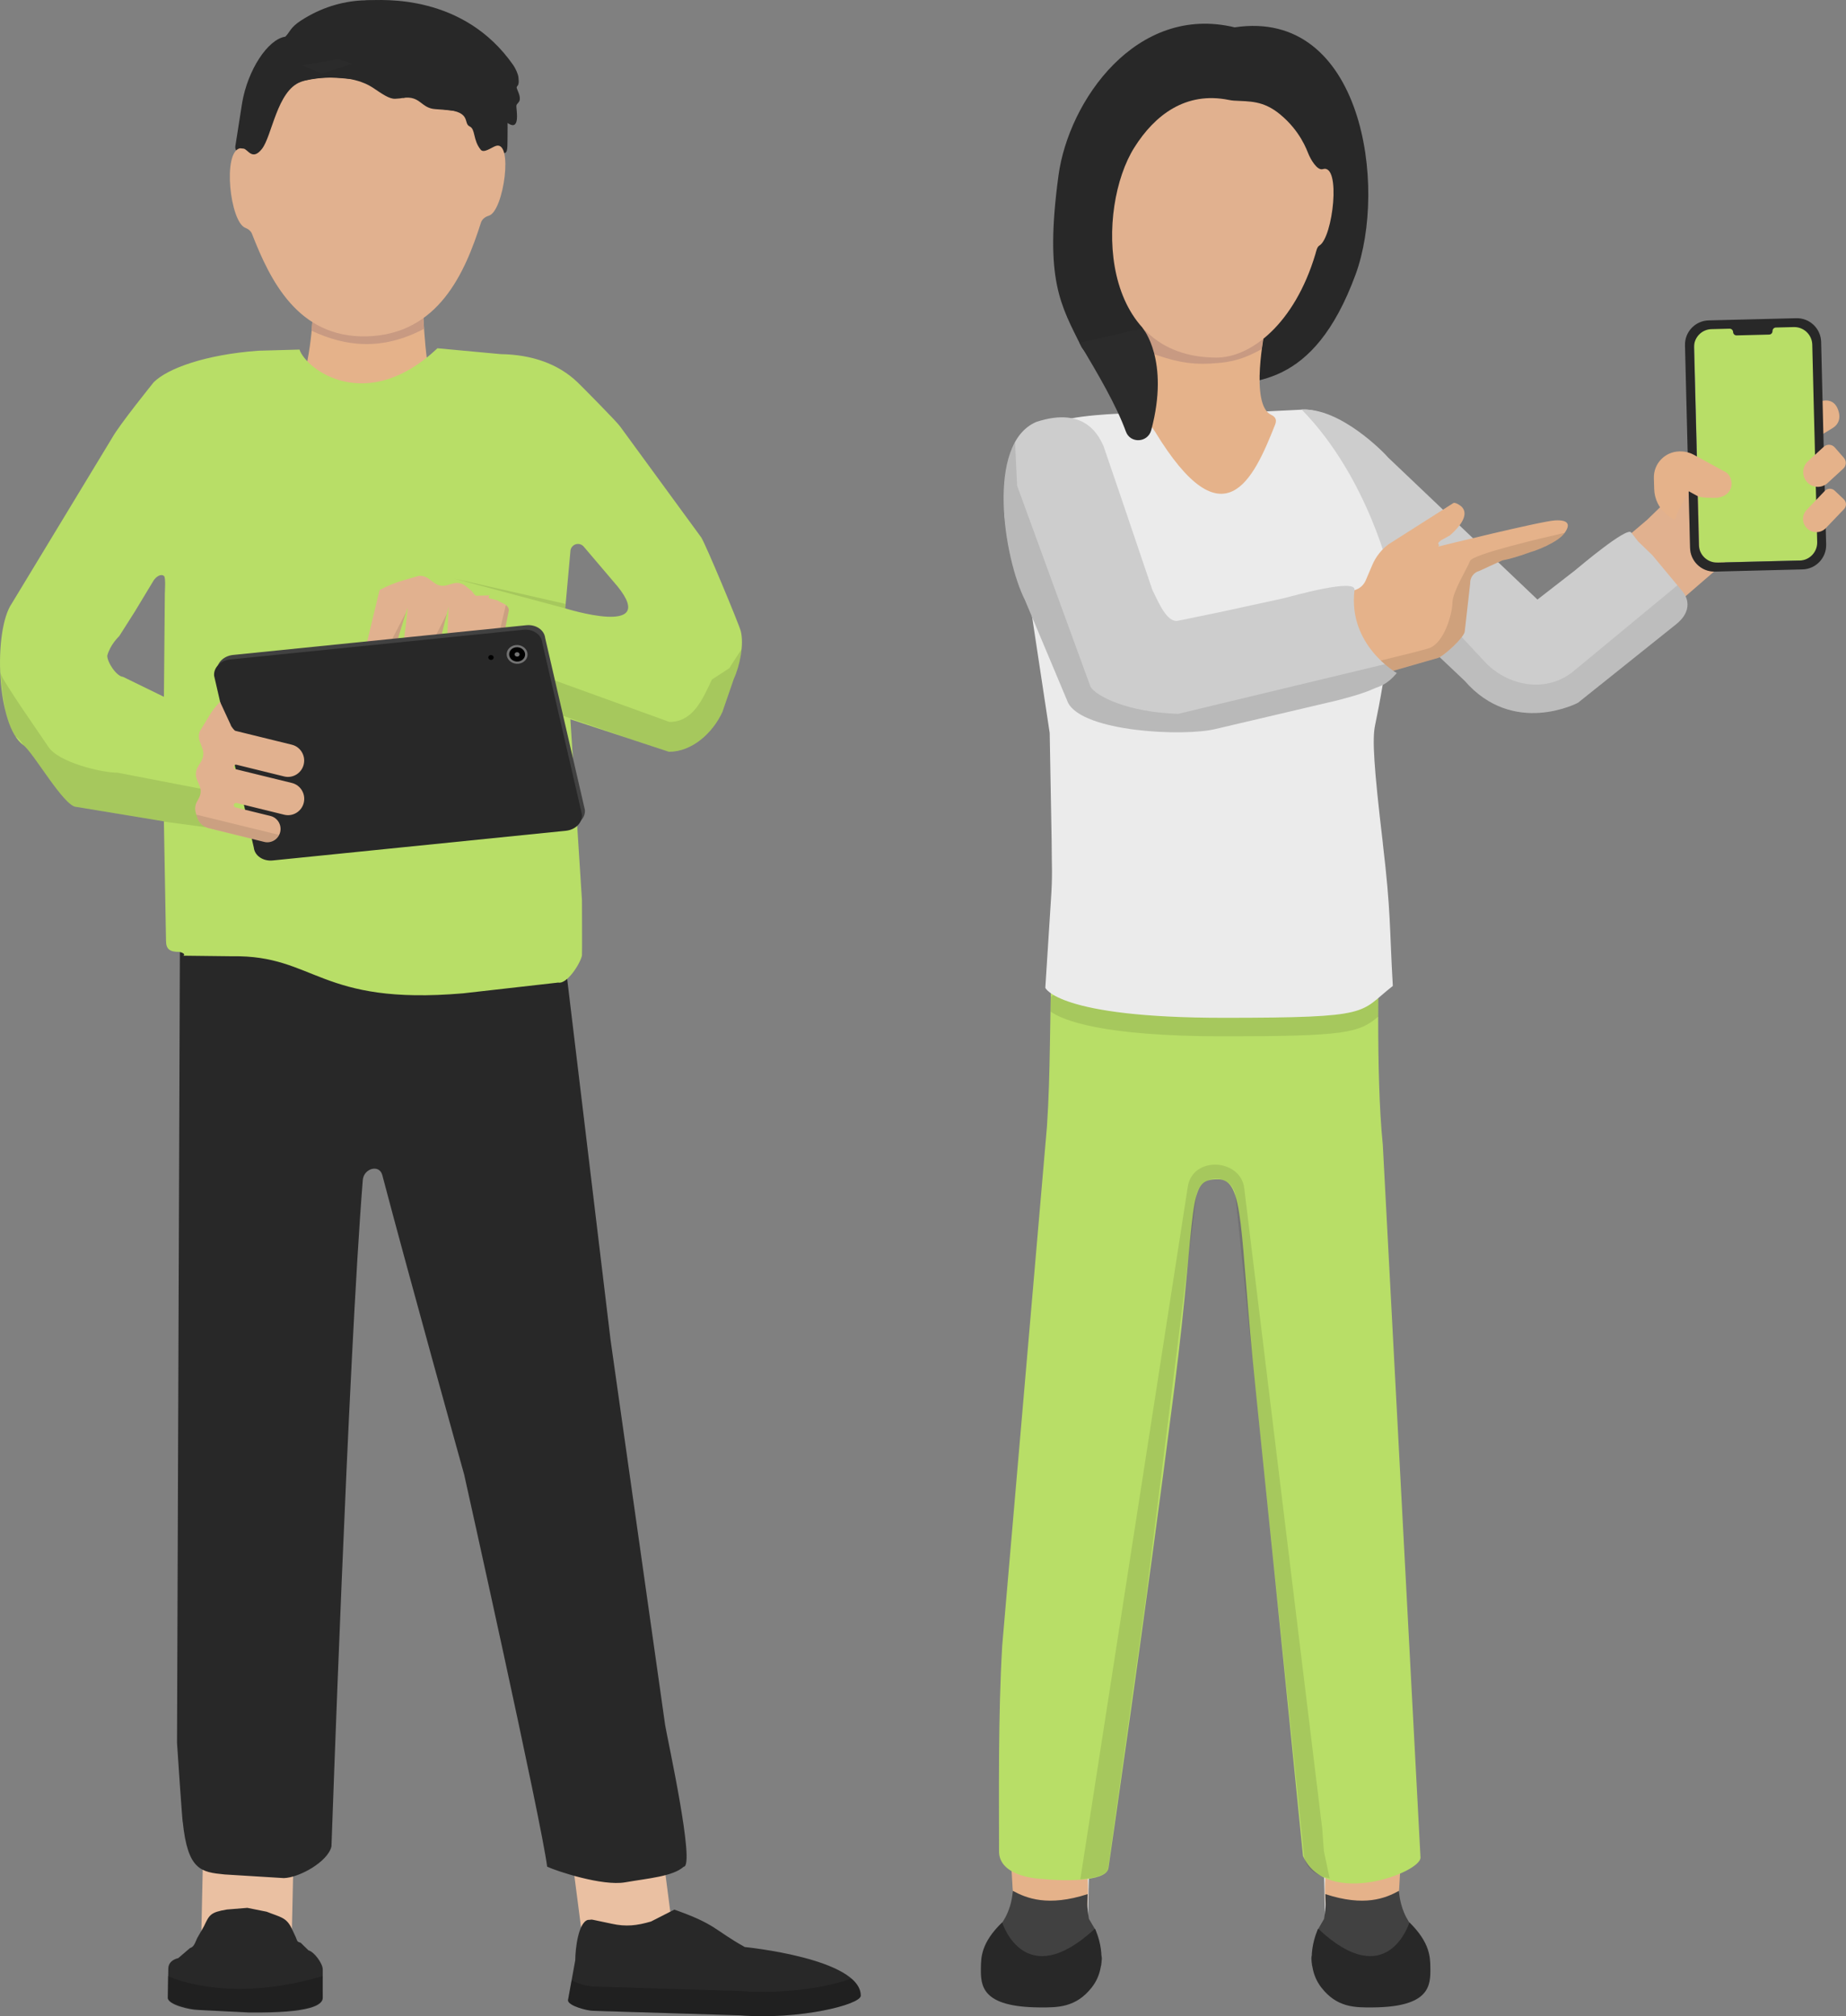 <?xml version="1.0" encoding="UTF-8"?><svg id="Ebene_2" xmlns="http://www.w3.org/2000/svg" viewBox="0 0 607.44 663.39"><rect x="0" y="0" width="607.44" height="663.39" fill="#808080" stroke="none"/><defs><style>.cls-1{fill:#e5b28a;}.cls-2{fill:#c89a82;}.cls-3{opacity:.2;}.cls-4{fill:#282828;}.cls-5{fill:#eac0a2;}.cls-6{fill:#e1b18f;}.cls-7{fill:#414141;}.cls-8{fill:#2b2b2b;}.cls-9{fill:#737373;}.cls-10{fill:#e5e5e5;}.cls-11{fill:#ebebeb;}.cls-12{opacity:.08;}.cls-12,.cls-13,.cls-14{isolation:isolate;}.cls-13{opacity:.1;}.cls-14{opacity:.2;}.cls-15{fill:#cdcdcd;}.cls-16{fill:#b8de67;}</style></defs><g id="Ebene_1-2"><g><polygon class="cls-10" points="458.06 557.58 434.38 558.2 436.17 638.53 459.85 637.91 458.06 557.58"/><path class="cls-1" d="M438.63,597.34c-2.11,6.1-2.53,10.82-2.55,21.5,0,0-1.87,24.31,11.26,27.52,7.99,1.95,12.41-8.86,13.29-28.85,.96-11.78-1.94-19.73-3.58-21.86-14.61,6.3-18.42,1.69-18.42,1.69Z"/><path class="cls-7" d="M431.72,646.72l1.83,2.45c0,2.5-.62,4.03,4.26,4.63,17.59,2.18,16.51-.6,21.83-1.6s7.31-.03,7.31-2.53l-1.24-4.91c-.21-1.36,2.44-2.68,.31-4.36l-5.59,1.64c-1.9-2.83,5.05-6.73,4.34-8.15,0,0-3.87-4.08-4.44-11.74-4.44,2.43-11.34,5.3-24.22,1.07,0,2.72,.35,3.43-.42,8.16l-2.11,3.65c-.71,1.43,1.21,3.09-.79,4.2l.51,2.55c-2.72,2.15-1.58,2.85-1.58,4.93Z"/><path class="cls-4" d="M433.74,634.6s-5.38,11.02,1.03,19.32c5.15,6.66,11.06,6.63,16.97,6.58,18.87-.14,19.01-7.23,18.93-13.05-.05-3.36-.04-8.21-6.89-14.93,0,0-7.18,23.54-30.04,2.08Z"/><polygon class="cls-10" points="335.6 557.58 359.66 558.2 357.84 638.53 333.78 637.91 335.6 557.58"/><path class="cls-1" d="M355.34,597.34c2.15,6.1,2.57,10.82,2.59,21.5,0,0,1.9,24.31-11.44,27.52-8.12,1.95-12.61-8.86-13.5-28.85-.97-11.78,1.97-19.73,3.64-21.86,14.85,6.3,18.72,1.69,18.72,1.69Z"/><path class="cls-16" d="M428.75,610.67s-7.2-72.71-15.69-154.63c-5.33-51.47-3.37-68.02-12.28-68.03-10.61-.02-6.55,7.32-14.35,68.77-9.04,71.18-21.69,157.89-21.69,157.89-.63,4.88-16.89,4.12-21.78,3.56,0,0-14.48-.32-14.22-9.34,0-18.26-.31-44.39,1.04-67.38l14.73-170.91c1.21-18.22,.81-33.6,1.62-55.87,.76-6.03,2.85-27.63,8.92-27.64l86.75-1.98c5.03,0,9.83,3.6,11.59,8.31-3.91,8.35-1.61,12.8,.42,18.88,0,0-1.21,40.89,1.21,64.37l12.4,234.44c.52,4.9-30.85,16.88-38.67-.44Z"/><path class="cls-7" d="M362.36,646.72l-1.86,2.45c0,2.5,.63,4.03-4.33,4.63-17.87,2.18-16.78-.6-22.18-1.6s-7.43-.03-7.43-2.53l1.26-4.91c.21-1.36-2.48-2.68-.32-4.36l5.68,1.64c1.93-2.83-5.14-6.73-4.41-8.15,0,0,3.94-4.08,4.51-11.74,4.51,2.43,11.52,5.3,24.62,1.07,0,2.72-.36,3.43,.43,8.16l2.15,3.65c.73,1.43-1.23,3.09,.8,4.2l-.52,2.55c2.76,2.15,1.61,2.85,1.6,4.93Z"/><path class="cls-4" d="M360.31,634.6s5.47,11.02-1.05,19.32c-5.23,6.66-11.24,6.63-17.25,6.58-19.18-.14-19.32-7.23-19.24-13.05,.05-3.36,.04-8.21,7-14.93,0,0,7.3,23.54,30.53,2.08Z"/><path class="cls-13" d="M409.42,390.91l25.67,210.79c.02,.15,.52,7.2,.54,7.34l1.9,8.97c-4.35-.82-7.87-3.01-8.42-7.34l-22.59-217.27c-.39-3.47-3.53-5.97-7-5.58-2.93,.33-5.54,2.75-5.88,5.68l-16.62,132.66-12.42,88.81c-.48,2.9-9.11,3.36-9.11,3.36l35.34-227.73c1.48-10.36,17.32-9.45,18.6,.31Z"/><path class="cls-13" d="M453.51,334.52c.01-2.99,.04-5.77,.07-8.25-.96-.26-1.97-.4-3-.4h-98.12c-2.47,0-4.77,.78-6.66,2.11-.04,1.65-.07,3.27-.11,4.86,3.98,2.83,16.79,8.14,56.88,8.14s44.61-1.1,50.93-6.46Z"/><polygon class="cls-5" points="67.79 565.8 97.56 566.56 95.79 646.9 66.03 646.13 67.79 565.8"/><polygon class="cls-5" points="222.11 640.91 206.53 642.98 192.58 644.83 185.04 586.68 184.84 585.15 214.36 581.24 222.11 640.91"/><path class="cls-4" d="M195.13,631.67l6.13,1.29c4.75,1.06,8.33,.62,12.97-.73l7.67-3.91c13.87,4.9,12.93,6.58,23.17,12.31,0,0,38.17,3.77,38.17,16.01,0,2.95-20.19,8.01-39.66,6.47l-48.2-1.48c-2.21,0-8.48-1.68-8.48-3.49l2.4-13.21c0-3.61,.98-12.31,4.12-13.22,1.1-.03,1.02-.19,1.71-.04Z"/><path class="cls-3" d="M280.12,650.96c-6.4,2.64-21.67,5.32-36.54,4.14l-48.2-1.48c-1.61,0-5.36-.89-7.28-2.07l-1.2,6.59c0,1.81,6.27,3.49,8.48,3.49l48.2,1.48c19.47,1.54,39.66-3.52,39.66-6.47,0-2.14-1.19-4.02-3.12-5.67Z"/><path class="cls-1" d="M139.22,101.62s.5,22,4.67,31.21c4.17,9.2-35.29-.26-45.35-4.24,4.49-12.75,4.49-28.26,4.49-28.26l36.19,1.29Z"/><path class="cls-2" d="M139.22,101.62l-36.19-1.29s0,3.48-.48,8.5c10.84,5.08,22.88,6.79,36.98-.64-.26-3.88-.32-6.57-.32-6.57Z"/><path class="cls-4" d="M116.11,49.21c-18.65-.01-20.52-7.03-23.22,5.35-1.43,6.55-5.29,1.49-5.37,1.51l-7.67-5.72c-1.34,.33-2.59-.79-2.42-2.16l2.25-14.36c1.84-10.75,8.4-20.91,14.23-21.77,1.55-1.59,1.6-3.02,5.14-5.31,26.51-17.14,55.89,3.01,61.3,12.63,0,0,6.86,8.59,6.68,22.8-.15,11.72,.86,7.1-8.33,8.43-.25,.04-2.57,3.68-2.81,3.62-1.28-.31-5.55-1.36-6.35-1.56-.09-.02-.17-.04-.26-.05l-32.97-3.4c-.06,0-.13-.01-.2-.01Z"/><path class="cls-4" d="M224.98,614.2c-3.53,3.21-11.73,3.82-19.26,5.14s-22.51-3.68-25.68-5.14c-1.72-14.29-27.3-129.01-27.3-129.01,0,0-18.5-66.46-26.94-98.54-.97-3.7-6.11-2.21-6.42,1.6-4.75,59.14-10.31,219.28-10.31,219.28-1.15,5.02-10.59,10.3-15.69,10.42l-19.47-1.2c-7.74-.77-12.14-1.32-13.78-17.36,.01,1.99-1.92-25.83-1.88-25.94l.95-262.71c.1-.79-.56-3.91-.27-4.65,1.16,.85,2.62,1.15,4.01,.82l15.24-3.64c13.8-3.3,27.94-4.97,42.13-4.96,13.59,0,27.13,1.52,40.38,4.55l18.08,4.11c1.83,.43,3.74-.24,4.93-1.71,.7,1.2,1.16,2.53,1.38,3.91l15.83,131.72,17.97,126.77c.75,4.54,9.99,46.53,6.1,46.54Z"/><path class="cls-14" d="M58.36,303.41l45.44,3.76c11.88,.98,23.8,1.15,35.7,.51l44.2-2.41-29.7-11.6H83.39l-25.04,9.73Z"/><path class="cls-16" d="M243.73,207.58c-.59-2.29-11.66-28.84-13-30.77l-26.7-36.52c-1.09-1.56-12.66-13.24-14.03-14.55-6.32-6.03-14.98-9.07-25.24-9.22l-20.81-1.93c-23.25,21.93-43.15,7.09-45.4,.43l-13.61,.38c-17.24,1.28-29.7,5.74-34.37,10.38-.23,.31-11.12,13.75-13.62,18.2L3.93,198.48c-6.23,8.93-5.09,40.39,3.74,46.68,3.3,2.35,13.41,20.33,17.45,20.33l28.81,4.75,.7,39.3c0,2.9,1.4,3.65,4.27,3.66,.4,0,2.44,.61,1.42,1.25l16.03,.19c27.45-.45,28.57,16.24,75.99,12.2l31.36-3.55c2.8,.64,7.17-6.05,7.8-8.88,.08-.38,0-17.81,0-18.2l-3.81-59.54,32.43,10.68c7.59,0,14.35-6.1,17.57-13.04l3.78-10.97c1.94-4.18,3.42-11.28,2.27-15.75Zm-189.8,21.69l-13.45-6.57c-2.13-.13-5.3-4.9-5.17-7.05,1.06-3.59,3.39-5.75,3.96-6.4l5.11-8.04,6.19-10.25c.79-1.14,2.24-2.27,3.37-1.47,.67,.47,.29,5.15,.3,5.97l-.3,33.82Zm132.07-29.1l1.69-18.7c.01-1.39,1.14-2.51,2.52-2.5,.8,0,1.54,.4,2.01,1.05l7.96,9.36,3.02,3.55c13.7,16.95-17.19,7.24-17.19,7.24Z"/><path class="cls-6" d="M124.89,194.17l-6.74,28.01,9.34-.81,6.53-21.26c.33,.09-1.26,11.26-1.27,11.6l2.99,2.57c-.09,2.97,1.01-.51,3.95-.42h0c2.93,.09,5.58-1.23,5.68-4.2l-.05-.64c.02-.41,1.25-5.15,2.3-9.42l-.48,10.49c-1.15,7.58,2.02,8.1,4.95,8.19l2.02-3.11c2.93,.09-.09,2.97,0,0l2.44-6.88c.02-.41,1.09-.57,1.5-.55,.05,0,1.53,.92,1.09,.27h-2.18c.33,.09,1.78,.47,1.77,.82l1.59,3.75c-.07,2.42-.99,3.22,1.4,3.3l3.29-3.32c2.4,.08,.58-.46,.66-2.89l1.77-8.86c-.05-1.94-2.18-2.21-3.78-3.28l-2.51-.62c-1.03-.61,.69-1.28-.47-1l-3.24,.09c-1.38,.34-1.46-.94-2.57-1.84l-1.66-1.34c-1.16-.93-2.69-1.25-4.11-.84l-2.12,.6c-1.36,.39-2.82,.12-3.96-.72l-2.08-1.52c-.9-.65-2-.96-3.1-.87l-5.02,1.45c-2.75,.79-5.41,1.87-7.94,3.23Z"/><path class="cls-6" d="M160.87,70.97c-1.22,.35-2.25,1.14-2.63,2.34-5.19,16.28-13.92,36.76-37.57,37.36-22.67,.57-31.84-18.59-37.74-33.7-.38-.98-1.23-1.63-2.21-2.01-5.02-1.94-7.56-24.98-1.76-26.17,.03,0,.54,.05,1.17,.11,1.42,.15,2.86,4.14,6.05,.11,3.34-4.22,4.96-19.18,12.79-22.06,8.9-3.28,18.58,.37,24.58-1.07,.42-.1,7.17-3.17,7.6-3.24,14.52-2.42,8.7,12.87,15.5,13.46,8.6,.74,5.68,4.47,7.9,5.5,1.96,.91,1.01,4.44,3.63,7.66,.99,1.22,3.38-.63,4.85-1.2,6.03-2.31,2.74,21.5-2.16,22.9Z"/><path class="cls-4" d="M382.17,149.82c2.46,0,23.04-11.62,16.33-22.68,13.12-1.7,33.52,1.34,47.55-36.78,10.64-28.94,2.34-87.71-39.77-81.36-32.31-7.8-54.65,24.13-57.98,48.77-4.67,34.56,.77,42.62,7.66,56.57l26.22,35.48Z"/><polygon class="cls-6" points="591.62 164.2 541.15 207.85 524.77 185.67 542.05 170.99 547.32 165.87 555.55 156.9 558.44 154.4 561.41 151.84 572.58 142.18 591.62 164.2"/><path class="cls-11" d="M455.03,277.55c2.71,22.84,2.15,27.33,3.29,46.86-11.39,8.85-5.81,10.48-55.74,10.48-54.67,0-58.61-9.87-58.61-9.87l1.78-27.85c.7-10.06,.3-11.64,.3-20.57l-.64-35.43-9.01-59.51,11.73-23.13-2.1-18.86c5.4-3.24,24.43-3.64,24.43-3.64l1.85-1.94c18.5,3.04,25.27,4.21,43.79,1.3l11.08-.54c8.21-.77,11.4,3.54,16.23,8.26l8.62,7.32s7.99,40.01,6.03,54.29c-2.36,17.19-3.88,25.85-5.6,34.04-.92,4.38-.43,13.36,2.59,38.78Z"/><path class="cls-1" d="M416.28,108.38s-5.16,24.73,1.99,28.1c1.7,.8,1.84,1.91,1.29,3.3-7.12,18.03-16.89,39.37-39.48,2.26-1.37-2.24-5.86-7.38-7.64-9.73,4.41-4.88,6.29-27.97-.74-37.98-5.33-7.6,44.57,14.05,44.57,14.05Z"/><path class="cls-15" d="M456.94,200.33l.76-10.26s-7.13-32.54-29.35-55.29c12.6-.73,27.07,14.12,28.45,15.78l49.11,46.71,12.32-9.57c1.79-1.48,16.99-14.32,18.48-12.54l2.31,2.97,4.68,4.52,8.84,10.62,1.24,1.5s4.6,5.18-2.29,10.67l-32.27,25.81s-21.23,11.21-37.28-7.26c-.06-.07-25-23.66-25-23.66Z"/><path class="cls-2" d="M377.47,115.7c10.81,4.06,16.09,4.43,24.02,3.68,6.25-.59,10.22-2.64,13.7-4.53,.4-4.5,1.09-6.46,1.09-6.46,0,0-45.75-17.58-41.74-9.21,1.98,4.14,1.98,8.11,2.93,16.53Z"/><path class="cls-14" d="M566.44,187.96l-2.12,.05h-.24c-4.32-.02-7.83-3.47-7.94-7.78l-.46-18.6,3.14,7.66h0l6.29,15.41,.15,.36,.58,1.42,.59,1.47Z"/><path class="cls-1" d="M603.04,140.85l-9.08,5.53h0l-5.03-8.23h0l9.08-5.53c2.25-1.37,5.25-1.26,6.56,1.58,1.31,2.84,.72,5.27-1.53,6.65Z"/><path class="cls-16" d="M594.7,184.35l-31.22,.77c-2.32,.06-4.24-1.76-4.3-4.06l-1.74-69.32c-.06-2.3,1.77-4.21,4.09-4.27l31.22-.77c2.32-.06,4.24,1.76,4.3,4.06l1.74,69.32c.06,2.3-1.77,4.21-4.09,4.27Z"/><path class="cls-4" d="M558.83,169.31v-.67l-.05-2.05,.05,2.04v.67h0Zm41.95,5.25l-.32-13-.06-2.37-.31-12.54-.1-3.88-.12-4.97-.15-6.17-.46-19.15c-.12-4.41-3.79-7.9-8.2-7.78,0,0,0,0,0,0l-28.81,.72c-4.41,.11-7.9,3.77-7.79,8.18,0,.01,0,.02,0,.03l.88,35.25,.2,8.07,.12,4.74,.15,5.76,.32,12.84c.11,4.31,3.62,7.76,7.94,7.78h.24l2.12-.05,26.69-.67c4.41-.11,7.9-3.77,7.79-8.18,0,0,0,0,0,0l-.12-4.61Zm-8.61,9.87l-24.65,.62h0l-2.28,.05h-.34c-3.16-.04-5.74-2.55-5.86-5.7v-.05l-.05-2.1-.07-2.74-.12-5.18v-.67l-.05-2.05v-.26l-.09-3.03v-.05l-.14-6.16-.07-2.69-.1-4.23-.91-35.84c-.09-3.24,2.45-5.94,5.69-6.05h.06l5.93-.15h.03c.62,0,1.12,.5,1.14,1.11,.02,.61,.52,1.1,1.13,1.1h.04l10.69-.27c.63-.01,1.12-.54,1.11-1.16h0v-.02c0-.61,.48-1.12,1.09-1.14h0l5.93-.15h.2c3.17,.04,5.75,2.56,5.86,5.73v.04l.49,20.03,.16,6.17,.13,4.97h0l.11,4.62,.31,12.36h0l.08,3.04,.25,10.15,.09,3.65c.07,3.24-2.47,5.94-5.7,6.06h-.06Zm-33.34-15.1v-.67l-.05-2.05,.05,2.04v.67h0Z"/><path class="cls-1" d="M606.51,154.23l-5.21,4.78c-1.98,1.73-5,1.53-6.73-.45h0c-1.73-1.98-1.6-5.08,.38-6.81l5.21-4.78c1.06-.92,2.66-.82,3.58,.24l3,3.43c.93,1.05,.82,2.66-.23,3.58h0Z"/><path class="cls-1" d="M606.79,167.51l-5.98,6.25c-1.64,1.72-4.38,1.79-6.11,.15l-.07-.07c-1.72-1.64-1.78-4.36-.14-6.07h0s5.98-6.25,5.98-6.25c.88-.92,2.33-.95,3.25-.08l2.99,2.83c.92,.87,.96,2.32,.08,3.23h-.02Z"/><path class="cls-1" d="M565.04,163.8c-1.43,.03-5.07,.06-6.37-.54h0c-.18-.09-.35-.18-.52-.28l-2.46-1.34-2.63,4.88c-.77,1.43-1.4,2.93-1.91,4.47-2.46-1.07-4.46-2.98-5.66-5.38-.73-1.48-1.13-3.1-1.17-4.75l-.1-3.56c-.13-4.72,3.59-8.64,8.31-8.77,.01,0,.03,0,.04,0h.29c1.54-.03,3.07,.34,4.43,1.07l1.05,.57,3.07,1.67,6.48,3.53c2.38,1.29,3.52,7.51-2.86,8.42Z"/><path class="cls-6" d="M435.3,55.65c-1.96,.59-4.12-3.52-4.64-4.76-.67-1.58-2.79-7.79-9.47-13.29-5.58-4.59-10.04-4.18-15.14-4.49-.59-.04-1.17-.12-1.74-.24-14.13-2.84-24.3,4.95-31.04,15.65-12.55,19.92-12.17,69.14,27.04,69.14,11.3,0,25.7-11.12,32.55-34.12,.25-.85,.51-2.29,1.27-2.73,4.48-2.56,7.27-27.01,1.17-25.17Z"/><path class="cls-8" d="M376.06,108.02s8.92,10.49,2.76,33.52c-1.11,4.14-6.87,4.49-8.34,.46-3.22-8.83-9-18.58-15.29-29.19"/><path class="cls-8" d="M105.8,24.18s7.34,1.21,9.28,.84,4.56,.04,5.9,1.16,5.6,3.28,8.58,.37c2.98-2.91,11.79-3.46,19.49,4.02,4.36,4.24-1.21-17.16-1.21-17.16l-48.42,8.07,6.38,2.7Z"/><path class="cls-4" d="M120.63,.14c5.25-.25,31.94-2.16,48.29,21.33,.58,.84,1.56,2.76,1.68,3.99s.13,1.42,0,2.15-.8,.81-.51,1.54c.85,2.12,.99,2.43,.96,3.48s-.97,1.36-1.13,2.11,1.49,8.34-2.48,5.98c-4.56-2.71-16.82-4.38-24.14-4.81-4.86-.28-4.86-4.49-10.65-3.7-.28,.04-7.62-8.45-7.9-8.54l-13.32-4.13c-.84-.26-1.23-1.22-.82-2L119.46,.88c.23-.43,.67-.72,1.16-.74Z"/><path class="cls-4" d="M130.43,16.25c6.37,12.11,8.46,15.84-.37,16.25-1.97,.09-4.24-1.55-7.38-3.65-2.59-1.73-9.63-5.02-22.42-2.35-5.58,1.17,30.17-10.25,30.17-10.25Z"/><path class="cls-4" d="M106.2,647.92v9.42c0,2.3-3.57,5.07-24.32,4.85l-17-.88c-2.3,0-9.67-1.67-9.67-3.96l.17-9.6c0-1.92,1.43-3.02,3.29-3.48l3.84-3.29c1.4-.39,1.75-1.99,2.38-3.29l2.2-3.84c1.8-3.78,2.07-4.64,7.56-5.56l6.73-.55,6.36,1.27c4.54,1.82,6.48,1.8,8.27,5.56l1.28,2.75c.62,1.31,.24,1.5,1.64,1.89l2.57,2.51c1.86,.46,4.69,4.31,4.69,6.22Z"/><path class="cls-14" d="M55.21,650.17s19.27,9.49,50.99,0c-.22,2.33,0,7.16,0,7.16,0,2.3-5.34,4.86-23,4.64l-15.72-.48c-2.3,0-12.26-1.86-12.26-4.16v-7.16Z"/><path class="cls-13" d="M15.93,245.74c-1.31-2.02-15.26-21.87-15.8-24.31,.5,5.48,1.06,9.47,1.63,12.42,.82,3.34,1.93,6.27,3.32,8.44,.27,.22,.52,.38,.73,.55,.65,.54,1.25,1.33,1.84,2.3,0,0,.01,.01,.02,.01,3.3,2.35,13.41,20.33,17.45,20.33l28.81,4.75v.12s13.73,1.83,13.73,1.83l5.65-11.26-34.61-6.68c-5.5-.01-19.51-3.46-22.77-8.5Z"/><path class="cls-13" d="M237.69,234.29l3.78-10.97c1.19-2.57,2.21-6.24,2.55-9.72-1.48,2.35-3.64,5.48-3.98,6.22l-5.8,3.78c-3.22,6.95-6.37,13.94-13.96,13.94l-49.49-17.91,2.44,11.72,33.79,11.67,13.11,4.31c7.59,0,14.35-6.1,17.57-13.04Z"/><path class="cls-12" d="M519.22,231.25l32.27-25.81c6.89-5.49,2.29-10.67,2.29-10.67l-1.24-1.5-.58-.7-2.11,1.76-32.08,26.52s-.09,.08-.14,.12c-8.37,6.78-20.58,5.28-28.68-2.82l-31.24-33.55-2.47-2.97c2.11,5.93,2.47,8.45,2.47,8.45l-.68,9.15,4.14,5.1c7.11,6.73,20.73,19.62,20.78,19.67,16.06,18.46,37.28,7.26,37.28,7.26Z"/><path class="cls-1" d="M433.85,197.4l11.86-3.22c1.66-.45,3.03-1.64,3.7-3.23l2.14-5.02c1.14-2.69,2.96-5.03,5.28-6.79l21.34-13.57c.61-.47,2.45,.75,2.96,1.33h0c2.41,2.78-1.26,6.86-4.04,9.28l-2.91,1.6c-.47,.41-1.22,.9-.81,1.38,.29,.33,.53-.6-.08,.67,0,0,33.72-8.34,38.41-8.6,4.7-.26,5.09,1.57,2.98,4.33-2.23,2.93-8.95,5.51-11.11,6.1,0,0-5.13,1.96-9.2,2.71l-7.61,3.5c-1.83,.5-3.08,2.2-2.99,4.1l-1.77,15.66c.09,1.9-6.99,8.35-8.82,8.85l-31.69,9.09-7.64-28.14Z"/><path class="cls-13" d="M514.68,175.54c.05-.07,.1-.14,.15-.21-7.61,1.73-30.21,7.03-31.08,9.22-1.06,2.64-5.82,10.31-5.82,13.74s-2.64,13.48-7.93,15.07c-5.29,1.59-24.58,6.08-24.58,6.08l3.13,4.07,24.63-7.06c1.84-.5,8.91-6.95,8.82-8.85l1.77-15.66c-.09-1.9,1.15-3.61,2.99-4.1l7.61-3.5c4.06-.74,9.2-2.71,9.2-2.71,2.16-.59,8.88-3.17,11.11-6.1Z"/><path class="cls-15" d="M402.39,201.21l-14.65,3.02c-3.8,.95-6.8-6.68-8.56-10.17l-10.25-30.28-5.83-17.06c-1.22-2.46-5.42-13.35-22.06-7.91-16.77,7.07-10.69,44.95-3.75,58.68l14.15,33.71c4.88,9.64,38.16,11.24,48.65,8.63l39.05-9.18c2.41-.6,8.84-2.19,12.91-4.06,1.68-.77,4.2-1.06,7.56-5.14,0,0-16.13-9.15-13.9-27.29,.66-4.05-20.45,1.98-23.5,2.73,0,0-19.81,4.31-19.82,4.31Z"/><path class="cls-13" d="M400.1,239.84l39.05-9.17c2.41-.6,8.84-2.19,12.91-4.06,1.68-.77,4.2-1.06,7.55-5.14,0,0-1.72-.98-3.95-2.92l-67.95,16.33c-16.8-.52-27.05-5.85-28.87-8.92l-24.15-66.15-.68-14.34c-3.32,6-4.15,14.72-3.56,23.56,.18,.69,.23,1.24,.12,1.62,.91,10.5,3.74,20.92,6.73,26.85l14.15,33.71c4.88,9.64,38.16,11.24,48.65,8.63Z"/><path class="cls-13" d="M158.74,208.09l1.58,4.51c-.07,2.42-.99,3.22,1.4,3.3l3.29-3.32c2.4,.08,.58-.46,.66-2.89l1.77-8.86c-.02-.82-.42-1.33-.98-1.74l-2.44,10.13-3.75,1.15-1.53-2.29Z"/><path class="cls-13" d="M135.35,213.95l.39,.33c-.09,2.96,1.01-.51,3.95-.42,2.93,.09,5.58-1.23,5.68-4.2l-.05-.64c.02-.34,.85-3.59,1.73-7.11l-4.38,8.66-7.31,3.36Z"/><polygon class="cls-13" points="127.4 221.38 127.49 221.37 133.61 201.43 127.58 213.1 127.4 221.38"/><path class="cls-7" d="M76.68,215.5l96.51-9.78c3.16-.32,5.94,1.57,6.21,4.23l13.06,56.51c.26,2.66-2.09,5.07-5.25,5.39l-96.51,9.78c-3.16,.32-5.94-1.57-6.21-4.23l-13.06-56.51c-.26-2.66,2.09-5.07,5.25-5.39Z"/><path class="cls-4" d="M75.71,216.99l96.51-9.78c3.16-.32,5.94,1.57,6.21,4.23l13.06,56.51c.26,2.66-2.09,5.07-5.25,5.39l-96.51,9.78c-3.16,.32-5.94-1.57-6.21-4.23l-13.06-56.51c-.26-2.66,2.09-5.07,5.25-5.39Z"/><ellipse class="cls-9" cx="170.16" cy="215.31" rx="3.09" ry="3.44" transform="translate(-55.79 371.07) rotate(-86.26)"/><ellipse cx="170.16" cy="215.31" rx="2.36" ry="2.63" transform="translate(-55.79 371.07) rotate(-86.26)"/><ellipse class="cls-9" cx="170.16" cy="215.31" rx=".72" ry=".81" transform="translate(-55.79 371.07) rotate(-86.26)"/><ellipse cx="161.54" cy="216.33" rx=".79" ry=".88" transform="translate(-64.85 363.42) rotate(-86.26)"/><path class="cls-6" d="M72.4,230.91h0l3.52,7.61c0,.34,1.18,1.86,1.51,1.94l18.6,4.57c2.85,.7,4.6,3.6,3.91,6.48,0,0,0,0,0,.01h0c-.69,2.88-3.57,4.65-6.42,3.96l-15.74-3.87c-.4-.09-.79,.17-.87,.57-.01,.05-.02,.1-.02,.15h0c0,.34,.23,.64,.56,.73l18.6,4.56c2.85,.7,4.6,3.6,3.91,6.48,0,0,0,0,0,.01h0c-.69,2.88-3.57,4.65-6.42,3.96l-15.74-3.87c-.4-.09-.79,.17-.87,.57-.01,.05-.02,.1-.02,.15h0c0,.34,.23,.64,.56,.73l11.53,2.83c2.33,.57,3.76,2.95,3.2,5.3h0c-.57,2.36-2.92,3.8-5.25,3.23l-18.28-4.5c-1.89-.45-3.38-1.91-3.9-3.8l-.39-1.46c-.31-1.16-.16-2.4,.42-3.46l.65-1.19c.69-1.25,.77-2.76,.21-4.08l-.84-1.98c-.58-1.38-.47-2.95,.29-4.23l1.14-1.91c.73-1.22,.87-2.72,.37-4.05l-.89-2.43c-.39-1.05-.39-2.2,0-3.25l2.72-4.5c1.48-2.48,1.98-3.14,3.95-5.25Z"/><path class="cls-13" d="M64.6,268.06l.17,.63c.52,1.89,2.01,3.35,3.9,3.8l18.28,4.5c1.99,.49,3.99-.51,4.89-2.28l-27.23-6.66Z"/><polygon class="cls-13" points="186 200.17 186.05 198.7 149.2 190.31 186 200.17"/></g></g></svg>